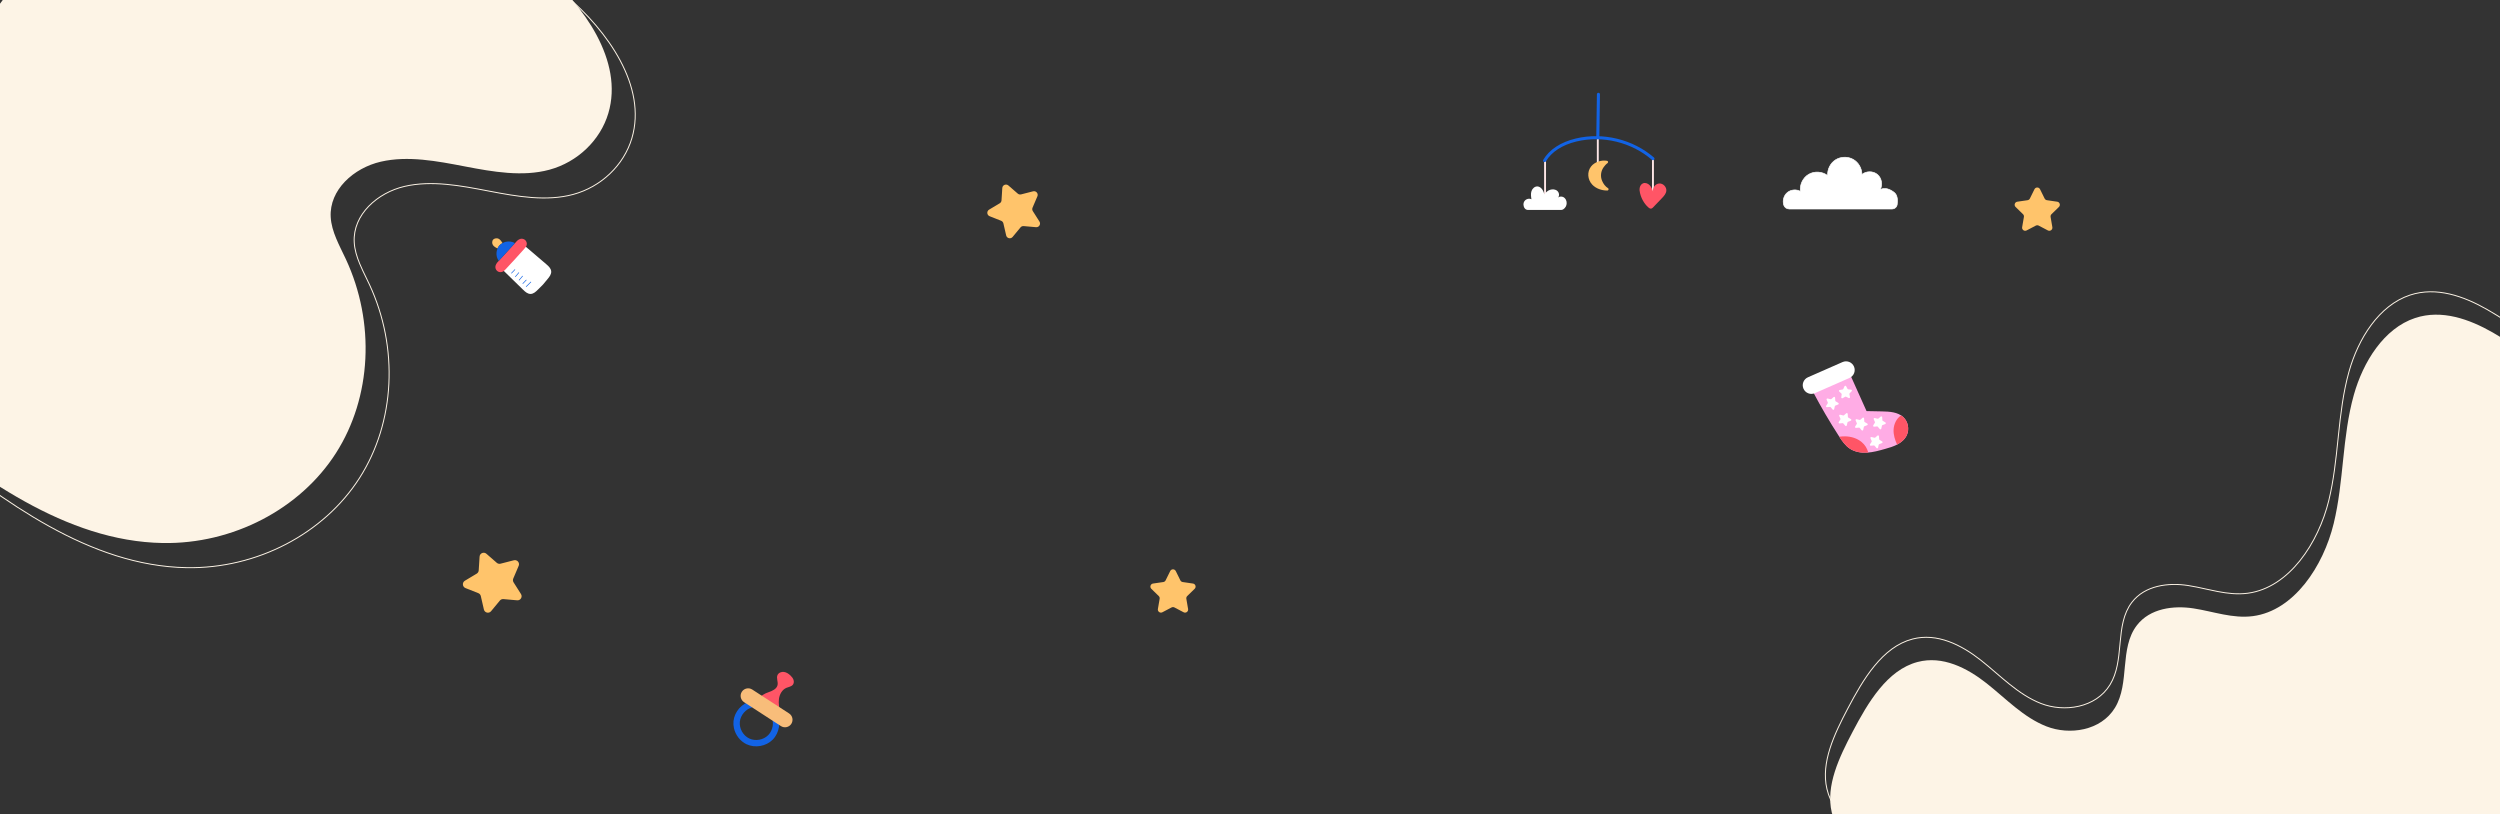 <svg width="2560" height="834" viewBox="0 0 2560 834" fill="none" xmlns="http://www.w3.org/2000/svg">
<rect x="0" y="0" width="2560" height="834" fill="#333333" stroke="none"/>
<g clip-path="url(#clip0_381_4239)">
<path d="M622.946 115.964C614.713 143.686 591.376 166.021 562.5 173.827C535.064 181.237 505.053 176.003 476.301 170.476C447.55 164.95 417.734 159.174 389.964 165.569C362.194 171.971 337.097 194.375 338.642 222.271C339.477 237.341 347.655 251.404 354.204 265.466C384.271 330.072 380.652 406.689 344.015 463.968C307.385 521.247 238.51 557.331 166.559 556.052C67.074 554.287 -21.142 488.117 -100.311 425.374C-129.02 402.623 -159.337 377.619 -169.923 343.856C-182.535 303.615 -163.625 262.922 -144.033 227.338C-66.917 87.283 27.689 -43.131 137.286 -160.448C146.974 -170.813 157.442 -181.49 171.577 -185.362C189.714 -190.332 209.571 -183.068 227.715 -175.936C294.426 -149.715 361.129 -123.488 427.84 -97.268C472.933 -79.542 519.063 -61.211 555.978 -29.965C597.529 5.195 638.829 62.474 622.946 115.95V115.964Z" fill="#FDF4E6"/>
<path d="M196.284 -159.135L196.152 -159.617L196.284 -159.135C214.235 -164.054 233.932 -156.87 252.108 -149.726C285.455 -136.618 318.801 -123.51 352.147 -110.401L352.17 -110.392C385.523 -97.28 418.877 -84.168 452.232 -71.058C497.338 -53.327 543.389 -35.023 580.23 -3.839C600.971 13.712 621.637 36.774 635.133 62.104C648.63 87.434 654.933 114.983 647.042 141.553L647.021 141.622V141.636C638.821 169.153 615.636 191.332 586.944 199.089C559.637 206.464 529.74 201.26 500.971 195.73L500.584 195.656C471.975 190.156 442.193 184.432 414.427 190.826C386.533 197.257 361.154 219.805 362.718 248.043C363.14 255.658 365.416 263 368.394 270.183C370.345 274.888 372.61 279.552 374.858 284.181C376.034 286.604 377.206 289.017 378.326 291.422C408.326 355.884 404.707 432.319 368.169 489.443C331.638 546.568 262.93 582.573 191.143 581.297C91.855 579.535 3.768 513.489 -75.425 450.727C-104.159 427.956 -134.339 403.043 -144.871 369.451C-157.411 329.437 -138.62 288.924 -119.019 253.324C-41.924 113.305 52.657 -17.075 162.226 -134.362C171.926 -144.738 182.304 -155.306 196.284 -159.135Z" stroke="#FDF4E6"/>
<path d="M2737.4 418.441C2702.62 424.862 2668.22 413.232 2638.51 396.365C2608.79 379.495 2582.25 357.382 2552.56 340.465C2528.71 326.874 2500.42 316.598 2473.12 325.623C2441.1 336.209 2419.84 370.535 2410.35 404.29C2398.23 447.457 2400.27 492.685 2389.68 536.175C2379.08 579.664 2349.16 625.294 2307.11 630.894C2286.33 633.661 2266.48 626.127 2246.17 623.003C2225.86 619.88 2201.61 622.77 2188.09 640.413C2170.09 663.916 2181.15 699.392 2165.74 724.736C2151.34 748.401 2119.14 753.043 2095.55 743.814C2071.95 734.58 2054.02 715.288 2034.11 699.588C2014.19 683.892 1989.13 671.144 1963.64 677.853C1932.44 686.065 1912.83 719.343 1897.07 749.356C1883.43 775.333 1869.29 804.554 1875.72 831.92C1882.88 862.388 1912.46 878.532 1939.37 891.424C2056.36 947.47 2173.35 1003.52 2290.35 1059.57C2328.33 1077.77 2366.31 1095.96 2404.3 1114.16C2462.53 1072.88 2505.32 1010.59 2537 945.165C2568.68 879.738 2590.48 810.286 2616.18 742.419C2640.65 677.781 2668.75 614.403 2700.25 552.74C2731.35 491.875 2776.52 433.96 2804.12 372.645C2785.72 395.39 2765.88 413.188 2737.41 418.441L2737.4 418.441Z" fill="#FDF4E6"/>
<path d="M2732.07 395.002C2759.45 389.948 2778.88 373.354 2796.63 352.001C2783.06 381.398 2765.56 410.045 2747.63 438.666C2745.66 441.823 2743.68 444.979 2741.69 448.137C2725 474.725 2708.28 501.358 2694.37 528.582C2662.86 590.262 2634.75 653.656 2610.27 718.311C2602.99 737.53 2596.03 756.868 2589.07 776.202C2571.44 825.179 2553.82 874.126 2531.11 921.016C2499.5 986.314 2456.82 1048.43 2398.81 1089.65C2380.43 1080.84 2362.05 1072.04 2343.67 1063.23C2324.15 1053.88 2304.64 1044.54 2285.12 1035.19C2228.31 1007.97 2171.5 980.753 2114.69 953.536C2054.51 924.704 1994.33 895.873 1934.15 867.042C1920.7 860.597 1906.62 853.36 1895.02 843.944C1883.42 834.534 1874.32 822.969 1870.77 807.875L1870.28 807.989L1870.77 807.875C1867.58 794.312 1869.49 780.263 1873.91 766.338C1878.33 752.411 1885.25 738.646 1892.07 725.657L1891.63 725.425L1892.07 725.657C1899.95 710.654 1908.77 694.871 1919.51 681.816C1930.25 668.763 1942.87 658.475 1958.33 654.406C1983.58 647.76 2008.47 660.377 2028.36 676.05C2033.33 679.968 2038.18 684.111 2043.03 688.272L2043.73 688.872C2048.34 692.833 2052.97 696.801 2057.7 700.586C2067.63 708.538 2078.06 715.705 2089.92 720.349C2113.66 729.634 2146.16 725.007 2160.73 701.065C2168.13 688.898 2169.47 674.429 2170.8 660.189C2170.87 659.459 2170.94 658.729 2171 658C2172.42 643.008 2174.15 628.408 2183.05 616.786C2196.4 599.364 2220.41 596.452 2240.66 599.567C2246.75 600.504 2252.77 601.832 2258.81 603.164C2262.83 604.052 2266.87 604.942 2270.93 605.718C2281.05 607.65 2291.27 608.853 2301.74 607.459C2322.93 604.637 2341.03 591.732 2355.14 574.125C2369.25 556.516 2379.41 534.167 2384.72 512.363C2389.72 491.835 2391.91 470.925 2394.1 450.065C2394.23 448.787 2394.36 447.51 2394.5 446.233C2396.83 424.091 2399.34 402.032 2405.39 380.494C2414.86 346.799 2436.05 312.675 2467.84 302.167C2494.93 293.212 2523.05 303.395 2546.87 316.969C2561.63 325.377 2575.61 335.073 2589.61 344.783L2589.8 344.913C2603.85 354.663 2617.94 364.421 2632.82 372.869C2662.57 389.754 2697.07 401.441 2732 395.012L2732.01 395.012L2732.07 395.002Z" stroke="#FDF4E6"/>
<path d="M564.431 277.839C564.675 280.824 562.636 283.465 560.712 285.769C559.15 287.643 557.589 289.514 556.022 291.396C554.297 293.12 552.567 294.853 550.843 296.578C548.724 298.702 546.285 300.966 543.284 301C540.259 301.028 537.761 298.778 535.598 296.654C528.75 289.967 521.9 283.282 515.053 276.598C515.953 275.973 516.718 275.149 517.464 274.35C520.356 271.23 523.962 267.314 526.913 264.133L527.352 263.652C530.12 260.568 533.375 256.973 535.994 254.056C536.574 253.406 537.176 252.747 537.666 252.013C544.921 258.205 552.159 264.38 559.415 270.572C561.719 272.541 564.186 274.826 564.433 277.842L564.431 277.839Z" fill="white"/>
<path d="M537.784 245.81C539.159 247.081 539.776 249.121 539.311 250.935C539.12 251.701 538.754 252.395 538.299 253.04C537.809 253.771 537.207 254.429 536.628 255.082C534.006 258.002 530.753 261.598 527.985 264.678L527.546 265.159C524.595 268.344 520.989 272.26 518.097 275.377C517.354 276.176 516.586 276.997 515.689 277.625C515.236 277.956 514.749 278.229 514.22 278.418C512.453 279.045 510.36 278.623 508.976 277.36C507.584 276.088 506.962 274.057 507.392 272.229C507.66 271.056 508.321 270.018 509.018 269.027L529.49 246.609C530.413 245.826 531.386 245.073 532.531 244.698C534.315 244.102 536.394 244.538 537.784 245.81Z" fill="#FF5566"/>
<path d="M514.592 248.871C511.778 250.376 510.251 252.542 509.421 254.446C507.727 253.56 505.975 252.612 504.844 251.065C503.699 249.495 503.685 246.797 505.013 245.371C506.312 243.916 509.106 243.573 510.78 244.563C512.437 245.562 513.548 247.244 514.592 248.873V248.871Z" fill="#FFC46B"/>
<path d="M527.344 248.958L510.72 267.162C508.954 264.706 508.158 261.586 508.433 258.573C508.433 258.573 508.433 258.565 508.433 258.554C508.563 257.156 508.923 255.78 509.522 254.503C509.485 254.483 509.454 254.466 509.418 254.446C510.248 252.542 511.775 250.373 514.589 248.871C514.6 248.887 514.608 248.902 514.62 248.921C515.219 248.57 515.849 248.271 516.502 248.035C516.564 248.013 516.628 247.99 516.69 247.968C516.924 247.883 517.16 247.807 517.399 247.742C517.523 247.709 517.647 247.675 517.773 247.641C520.972 246.839 524.491 247.287 527.341 248.958H527.344Z" fill="#1263E5"/>
<path d="M538.798 286.357L534.993 290.293L535.466 290.75L539.271 286.814L538.798 286.357Z" fill="#1263E5"/>
<path d="M527.171 275.705L523.365 279.64L523.838 280.098L527.644 276.162L527.171 275.705Z" fill="#1263E5"/>
<path d="M531.157 278.814L527.362 283.279L527.864 283.706L531.659 279.24L531.157 278.814Z" fill="#1263E5"/>
<path d="M534.997 282.329L531.2 286.797L531.702 287.223L535.498 282.756L534.997 282.329Z" fill="#1263E5"/>
<path d="M543.545 288.364L538.459 293.415L538.923 293.882L544.009 288.831L543.545 288.364Z" fill="#1263E5"/>
<path d="M531.114 579.431L525.584 592.431C525.044 593.711 525.164 595.171 525.904 596.341L533.474 608.271C535.344 611.221 533.024 615.031 529.544 614.721L515.474 613.471C514.094 613.351 512.744 613.911 511.854 614.981L502.854 625.871C500.634 628.561 496.284 627.531 495.504 624.131L492.344 610.361C492.034 609.011 491.074 607.901 489.794 607.391L476.664 602.191C473.414 600.911 473.054 596.461 476.044 594.661L488.164 587.401C489.354 586.691 490.114 585.441 490.204 584.051L491.094 569.951C491.314 566.471 495.434 564.751 498.064 567.041L508.714 576.321C509.764 577.231 511.184 577.571 512.524 577.221L526.204 573.711C529.584 572.841 532.494 576.231 531.124 579.441L531.114 579.431Z" fill="#FFC46B"/>
<path d="M777.82 716.249C778.604 712.2 783.076 710.187 786.97 708.837C790.865 707.488 795.347 705.538 796.218 701.508C796.942 698.153 794.774 694.485 796.135 691.337C797.18 688.916 800.117 687.717 802.729 688.057C805.342 688.392 807.642 689.972 809.534 691.808C810.79 693.026 811.936 694.413 812.513 696.06C813.086 697.708 813.007 699.665 811.962 701.063C810.447 703.099 807.57 703.367 805.24 704.366C800.897 706.228 798.307 710.922 797.659 715.601C797.01 720.28 797.975 725.019 798.937 729.644" fill="#FF5566"/>
<path d="M751.562 745.622C751.03 743.258 750.865 740.819 751.113 738.402C752.109 728.781 759.664 720.17 769.07 717.927L770.582 724.272C763.781 725.893 758.322 732.117 757.602 739.073C756.882 746.029 760.949 753.237 767.272 756.22C773.594 759.202 781.745 757.746 786.654 752.766C791.559 747.786 792.89 739.612 789.81 733.335L795.668 730.462C799.925 739.145 798.092 750.451 791.302 757.343C784.516 764.235 773.24 766.244 764.493 762.12C757.941 759.032 753.142 752.664 751.562 745.618V745.622Z" fill="#1263E5"/>
<path d="M799.642 743.499L761.918 719.028C758.344 716.709 757.33 711.936 759.645 708.362C761.964 704.788 766.737 703.774 770.311 706.089L808.034 730.561C811.608 732.879 812.622 737.652 810.308 741.226C807.989 744.8 803.216 745.814 799.642 743.499Z" fill="#F8BD7A"/>
<path d="M1203.99 584.762L1208.69 594.283C1209.15 595.213 1210.04 595.862 1211.07 596.012L1221.58 597.543C1224.18 597.923 1225.21 601.113 1223.33 602.943L1215.72 610.353C1214.97 611.083 1214.63 612.133 1214.81 613.153L1216.61 623.623C1217.05 626.213 1214.34 628.183 1212.02 626.963L1202.62 622.023C1201.7 621.543 1200.6 621.543 1199.67 622.023L1190.27 626.963C1187.95 628.183 1185.23 626.213 1185.68 623.623L1187.48 613.153C1187.66 612.123 1187.32 611.073 1186.57 610.353L1178.96 602.943C1177.08 601.113 1178.12 597.923 1180.71 597.543L1191.22 596.012C1192.25 595.862 1193.14 595.213 1193.6 594.283L1198.3 584.762C1199.46 582.413 1202.82 582.413 1203.98 584.762H1203.99Z" fill="#FFC46B"/>
<path d="M1062.28 201.031L1057.32 212.675C1056.83 213.822 1056.94 215.13 1057.61 216.178L1064.4 226.864C1066.08 229.507 1064 232.92 1060.87 232.642L1048.24 231.522C1047 231.415 1045.79 231.916 1044.99 232.875L1036.91 242.63C1034.92 245.039 1031.01 244.116 1030.31 241.071L1027.47 228.736C1027.19 227.527 1026.33 226.533 1025.18 226.076L1013.39 221.418C1010.47 220.271 1010.15 216.285 1012.84 214.673L1023.72 208.17C1024.79 207.534 1025.47 206.414 1025.55 205.169L1026.35 192.539C1026.55 189.422 1030.25 187.881 1032.61 189.932L1042.17 198.245C1043.11 199.06 1044.39 199.365 1045.59 199.051L1057.88 195.907C1060.91 195.128 1063.52 198.164 1062.29 201.04L1062.28 201.031Z" fill="#FFC46B"/>
<path d="M1583.12 163.048H1581.17V206.376H1583.12V163.048Z" fill="#FDE5E5"/>
<path d="M1693.6 162.485H1691.65V199.447H1693.6V162.485Z" fill="#FDE5E5"/>
<path d="M1637.13 139.954H1635.18V176.916H1637.13V139.954Z" fill="#FDE5E5"/>
<path d="M1603.42 211.476C1602.81 212.651 1601.87 213.651 1600.75 214.368C1600.06 214.805 1599.25 215 1598.43 215H1564.79C1563.54 215 1562.29 214.519 1561.49 213.555C1561.48 213.55 1561.48 213.543 1561.47 213.537C1559.75 211.45 1559.51 208.225 1561.03 205.981C1562.55 203.75 1565.81 202.814 1568.21 204.063C1567.75 201.321 1567.34 198.239 1568.26 195.625C1569.17 192.998 1571.64 190.723 1574.43 190.895C1576.34 191.024 1578.06 192.301 1579.18 193.864C1580.31 195.44 1580.93 197.301 1581.56 199.133C1582.79 196.874 1584.92 195.129 1587.38 194.332C1589.84 193.535 1592.77 193.792 1594.7 195.512C1596.63 197.216 1597.13 200.539 1595.35 202.429C1595.45 202.344 1595.56 202.243 1595.66 202.159C1596.83 201.136 1598.77 201.107 1600.25 201.575C1601.74 202.058 1602.89 203.295 1603.56 204.701C1604.56 206.816 1604.5 209.402 1603.42 211.476Z" fill="white"/>
<path d="M1581.67 165.986C1581.4 165.986 1581.14 165.917 1580.89 165.773C1580.14 165.336 1579.89 164.375 1580.32 163.627C1586.39 153.248 1598.22 145.501 1613.65 141.815C1641.4 135.181 1672.06 142.648 1693.65 161.301C1694.31 161.866 1694.38 162.858 1693.82 163.514C1693.25 164.169 1692.26 164.241 1691.6 163.675C1670.76 145.67 1641.17 138.463 1614.38 144.866C1599.79 148.351 1588.66 155.576 1583.03 165.21C1582.74 165.709 1582.22 165.989 1581.68 165.989L1581.67 165.986Z" fill="#1263E5"/>
<path d="M1636.16 142.573C1636.13 142.573 1636.11 142.573 1636.09 142.573C1635.22 142.537 1634.55 141.807 1634.59 140.941C1634.69 138.33 1634.8 128.382 1634.91 118.762C1635.02 108.683 1635.12 99.163 1635.23 96.505C1635.27 95.639 1636 94.965 1636.86 95.001C1637.73 95.037 1638.4 95.767 1638.37 96.634C1638.26 99.245 1638.15 109.184 1638.04 118.798C1637.94 128.441 1637.83 138.412 1637.72 141.069C1637.69 141.913 1636.99 142.576 1636.16 142.576V142.573Z" fill="#1263E5"/>
<path d="M1679.42 197.848C1678.96 195.977 1678.69 194.011 1679.1 192.127C1679.5 190.243 1680.69 188.446 1682.48 187.721C1684.79 186.778 1687.53 187.857 1689.26 189.667C1690.98 191.476 1691.91 193.877 1692.8 196.213C1691.94 192.337 1695.17 188.089 1699.13 187.875C1703.09 187.662 1706.76 191.541 1706.32 195.486C1705.99 198.457 1703.81 200.843 1701.74 202.999C1699.29 205.559 1696.83 208.119 1694.37 210.682C1691.79 213.378 1690.76 215.01 1687.66 212.18C1683.64 208.507 1680.63 203.138 1679.43 197.848H1679.42Z" fill="#FF5566"/>
<path d="M1646.59 192.697C1647.69 193.394 1647.19 195.09 1645.88 195.103C1640.03 195.162 1634.13 192.998 1630.41 189.011C1625.63 183.891 1624.98 175.962 1629.24 170.495C1632.77 165.96 1639.55 163.627 1645.6 164.655C1646.75 164.85 1647.09 166.341 1646.13 167.009C1644.5 168.158 1643.1 169.852 1642.12 171.227C1639.2 175.324 1638.6 180.634 1640.54 185.158C1641.89 188.302 1643.79 190.926 1646.59 192.697H1646.59Z" fill="#FFC46B"/>
<path d="M1939.71 197.1C1935.56 193.748 1929.85 191.466 1925.29 194.233C1928.11 189.235 1926.84 182.292 1922.43 178.623C1918.02 174.952 1910.97 174.974 1906.58 178.674C1906.64 172.381 1903.03 166.189 1897.53 163.142C1892.03 160.093 1884.88 160.316 1879.58 163.703C1874.29 167.09 1871.07 173.496 1871.52 179.774C1866.09 175.564 1858.09 175.03 1852.15 178.479C1846.2 181.927 1842.69 189.149 1843.64 195.96C1839.5 193.617 1833.96 194.094 1830.29 197.114C1826.62 200.133 1825.07 205.491 1826.56 210.004C1826.57 210.02 1826.58 210.034 1826.58 210.05C1827.38 212.423 1829.63 214 1832.13 214H1937.48C1940.1 214 1942.32 212.077 1942.71 209.481C1943.29 205.542 1943.32 200.012 1939.71 197.106V197.1Z" fill="white" stroke="white" stroke-width="0.66" stroke-miterlimit="10"/>
<path d="M2088.99 193.762L2093.69 203.283C2094.15 204.213 2095.04 204.862 2096.07 205.012L2106.58 206.543C2109.18 206.923 2110.21 210.112 2108.33 211.942L2100.72 219.353C2099.97 220.083 2099.63 221.133 2099.81 222.153L2101.61 232.623C2102.05 235.213 2099.34 237.182 2097.02 235.962L2087.62 231.023C2086.7 230.543 2085.6 230.543 2084.67 231.023L2075.27 235.962C2072.95 237.182 2070.23 235.213 2070.68 232.623L2072.48 222.153C2072.66 221.123 2072.32 220.073 2071.57 219.353L2063.96 211.942C2062.08 210.112 2063.12 206.923 2065.71 206.543L2076.22 205.012C2077.25 204.862 2078.14 204.213 2078.6 203.283L2083.3 193.762C2084.46 191.413 2087.82 191.413 2088.98 193.762H2088.99Z" fill="#FFC46B"/>
<path d="M1856.79 401.765C1864.85 417.044 1873.58 431.967 1882.97 446.467C1886.13 451.348 1889.5 456.315 1894.36 459.495C1899.5 462.845 1905.87 463.866 1911.99 463.498C1918.11 463.126 1924.07 461.461 1929.97 459.8C1934.41 458.55 1938.88 457.28 1942.95 455.101C1947.02 452.922 1950.69 449.734 1952.61 445.545C1955.42 439.43 1953.83 431.587 1948.87 427.05C1943.19 421.861 1934.76 421.426 1927.07 421.272C1921.83 421.169 1916.59 421.062 1911.34 420.959C1905.79 408.587 1900.23 396.215 1894.68 383.843C1880.5 390.025 1866.75 396.817 1852.57 403.003" fill="#FFACE5"/>
<path d="M1858.45 402.595L1893.91 386.999C1898.39 385.026 1900.43 379.793 1898.46 375.304C1896.49 370.818 1891.26 368.782 1886.77 370.751L1851.3 386.347C1846.82 388.32 1844.78 393.553 1846.75 398.042C1848.72 402.528 1853.96 404.565 1858.45 402.595Z" fill="white"/>
<path d="M1888.79 395.535L1887.51 398.319C1887.38 398.592 1887.13 398.786 1886.84 398.837L1883.82 399.363C1883.08 399.494 1882.8 400.419 1883.36 400.934L1885.61 403.006C1885.83 403.208 1885.94 403.509 1885.89 403.805L1885.46 406.835C1885.35 407.583 1886.15 408.128 1886.81 407.76L1889.48 406.261C1889.74 406.115 1890.06 406.107 1890.33 406.238L1893.08 407.586C1893.76 407.919 1894.52 407.329 1894.38 406.586L1893.78 403.584C1893.72 403.291 1893.81 402.983 1894.02 402.769L1896.15 400.57C1896.67 400.028 1896.35 399.114 1895.6 399.027L1892.56 398.671C1892.26 398.636 1892 398.458 1891.86 398.193L1890.43 395.487C1890.07 394.819 1889.1 394.847 1888.79 395.535Z" fill="white"/>
<path d="M1883.39 425.927L1884.6 428.739C1884.71 429.016 1884.69 429.333 1884.53 429.586L1882.89 432.177C1882.49 432.817 1883 433.64 1883.75 433.573L1886.8 433.292C1887.1 433.264 1887.39 433.387 1887.58 433.616L1889.54 435.97C1890.02 436.551 1890.96 436.326 1891.13 435.586L1891.81 432.6C1891.87 432.307 1892.08 432.066 1892.36 431.955L1895.2 430.82C1895.9 430.539 1895.98 429.574 1895.33 429.186L1892.7 427.62C1892.44 427.466 1892.27 427.197 1892.25 426.896L1892.05 423.843C1892 423.087 1891.11 422.719 1890.54 423.218L1888.24 425.235C1888.01 425.433 1887.7 425.508 1887.41 425.433L1884.44 424.681C1883.71 424.495 1883.08 425.231 1883.38 425.927H1883.39Z" fill="white"/>
<path d="M1870.46 409.307L1871.67 412.119C1871.79 412.396 1871.76 412.713 1871.6 412.966L1869.97 415.556C1869.57 416.197 1870.07 417.02 1870.82 416.953L1873.87 416.672C1874.17 416.644 1874.47 416.767 1874.66 416.996L1876.61 419.349C1877.1 419.931 1878.04 419.705 1878.2 418.966L1878.88 415.98C1878.95 415.687 1879.15 415.446 1879.43 415.335L1882.27 414.2C1882.98 413.919 1883.05 412.954 1882.4 412.566L1879.77 411C1879.51 410.846 1879.35 410.577 1879.33 410.276L1879.13 407.223C1879.07 406.467 1878.18 406.099 1877.61 406.598L1875.31 408.615C1875.09 408.813 1874.78 408.888 1874.49 408.813L1871.52 408.061C1870.79 407.875 1870.16 408.611 1870.46 409.307H1870.46Z" fill="white"/>
<path d="M1900.17 430.507L1901.37 433.319C1901.49 433.596 1901.47 433.913 1901.31 434.166L1899.67 436.756C1899.27 437.397 1899.78 438.22 1900.53 438.153L1903.58 437.872C1903.88 437.844 1904.17 437.967 1904.36 438.196L1906.32 440.55C1906.8 441.131 1907.74 440.906 1907.91 440.166L1908.58 437.18C1908.65 436.887 1908.86 436.646 1909.13 436.535L1911.98 435.4C1912.68 435.119 1912.76 434.154 1912.11 433.77L1909.48 432.204C1909.22 432.05 1909.05 431.781 1909.03 431.48L1908.83 428.427C1908.78 427.671 1907.89 427.303 1907.32 427.802L1905.02 429.819C1904.79 430.017 1904.49 430.092 1904.19 430.017L1901.23 429.265C1900.5 429.079 1899.87 429.815 1900.16 430.511L1900.17 430.507Z" fill="white"/>
<path d="M1918.69 429.289L1919.9 432.101C1920.01 432.378 1919.99 432.694 1919.83 432.948L1918.2 435.538C1917.79 436.179 1918.3 437.002 1919.05 436.934L1922.1 436.654C1922.4 436.626 1922.69 436.749 1922.88 436.978L1924.84 439.331C1925.32 439.913 1926.26 439.687 1926.43 438.948L1927.11 435.961C1927.17 435.669 1927.38 435.428 1927.66 435.317L1930.5 434.182C1931.2 433.901 1931.28 432.936 1930.63 432.548L1928 430.982C1927.74 430.828 1927.57 430.559 1927.55 430.258L1927.35 427.205C1927.3 426.449 1926.41 426.081 1925.84 426.58L1923.54 428.597C1923.31 428.795 1923 428.87 1922.71 428.795L1919.75 428.043C1919.01 427.857 1918.39 428.593 1918.68 429.289H1918.69Z" fill="white"/>
<path d="M1915.39 448.768L1916.59 451.581C1916.71 451.857 1916.69 452.174 1916.53 452.427L1914.89 455.018C1914.49 455.659 1915 456.481 1915.75 456.414L1918.8 456.133C1919.1 456.105 1919.39 456.228 1919.58 456.457L1921.54 458.811C1922.02 459.392 1922.96 459.167 1923.13 458.427L1923.8 455.441C1923.87 455.148 1924.08 454.907 1924.35 454.796L1927.2 453.661C1927.9 453.38 1927.98 452.415 1927.32 452.028L1924.69 450.461C1924.44 450.307 1924.27 450.038 1924.25 449.738L1924.05 446.684C1924 445.929 1923.11 445.561 1922.54 446.059L1920.24 448.076C1920.01 448.274 1919.7 448.349 1919.41 448.274L1916.44 447.523C1915.71 447.337 1915.08 448.072 1915.38 448.768H1915.39Z" fill="white"/>
<path d="M1942.62 455.259C1942.74 455.208 1942.84 455.153 1942.96 455.093C1947.02 452.922 1950.69 449.726 1952.61 445.541C1955.42 439.422 1953.83 431.579 1948.86 427.039C1948.19 426.429 1947.48 425.876 1946.74 425.385C1942 428.415 1939.22 434.368 1939.02 440.123C1938.84 445.363 1940.41 450.45 1942.62 455.259Z" fill="#FF5566"/>
<path d="M1883.45 447.214C1886.47 451.85 1889.73 456.473 1894.36 459.495C1899.5 462.841 1905.88 463.862 1912 463.494C1912.35 463.47 1912.71 463.45 1913.07 463.407C1912.09 459.274 1909.65 455.453 1906.38 452.712C1901.73 448.816 1895.58 446.941 1889.51 446.822C1887.48 446.779 1885.46 446.914 1883.45 447.206V447.214Z" fill="#FF5566"/>
</g>
<defs>
<clipPath id="clip0_381_4239">
<rect width="2560" height="834" fill="white"/>
</clipPath>
</defs>
</svg>
